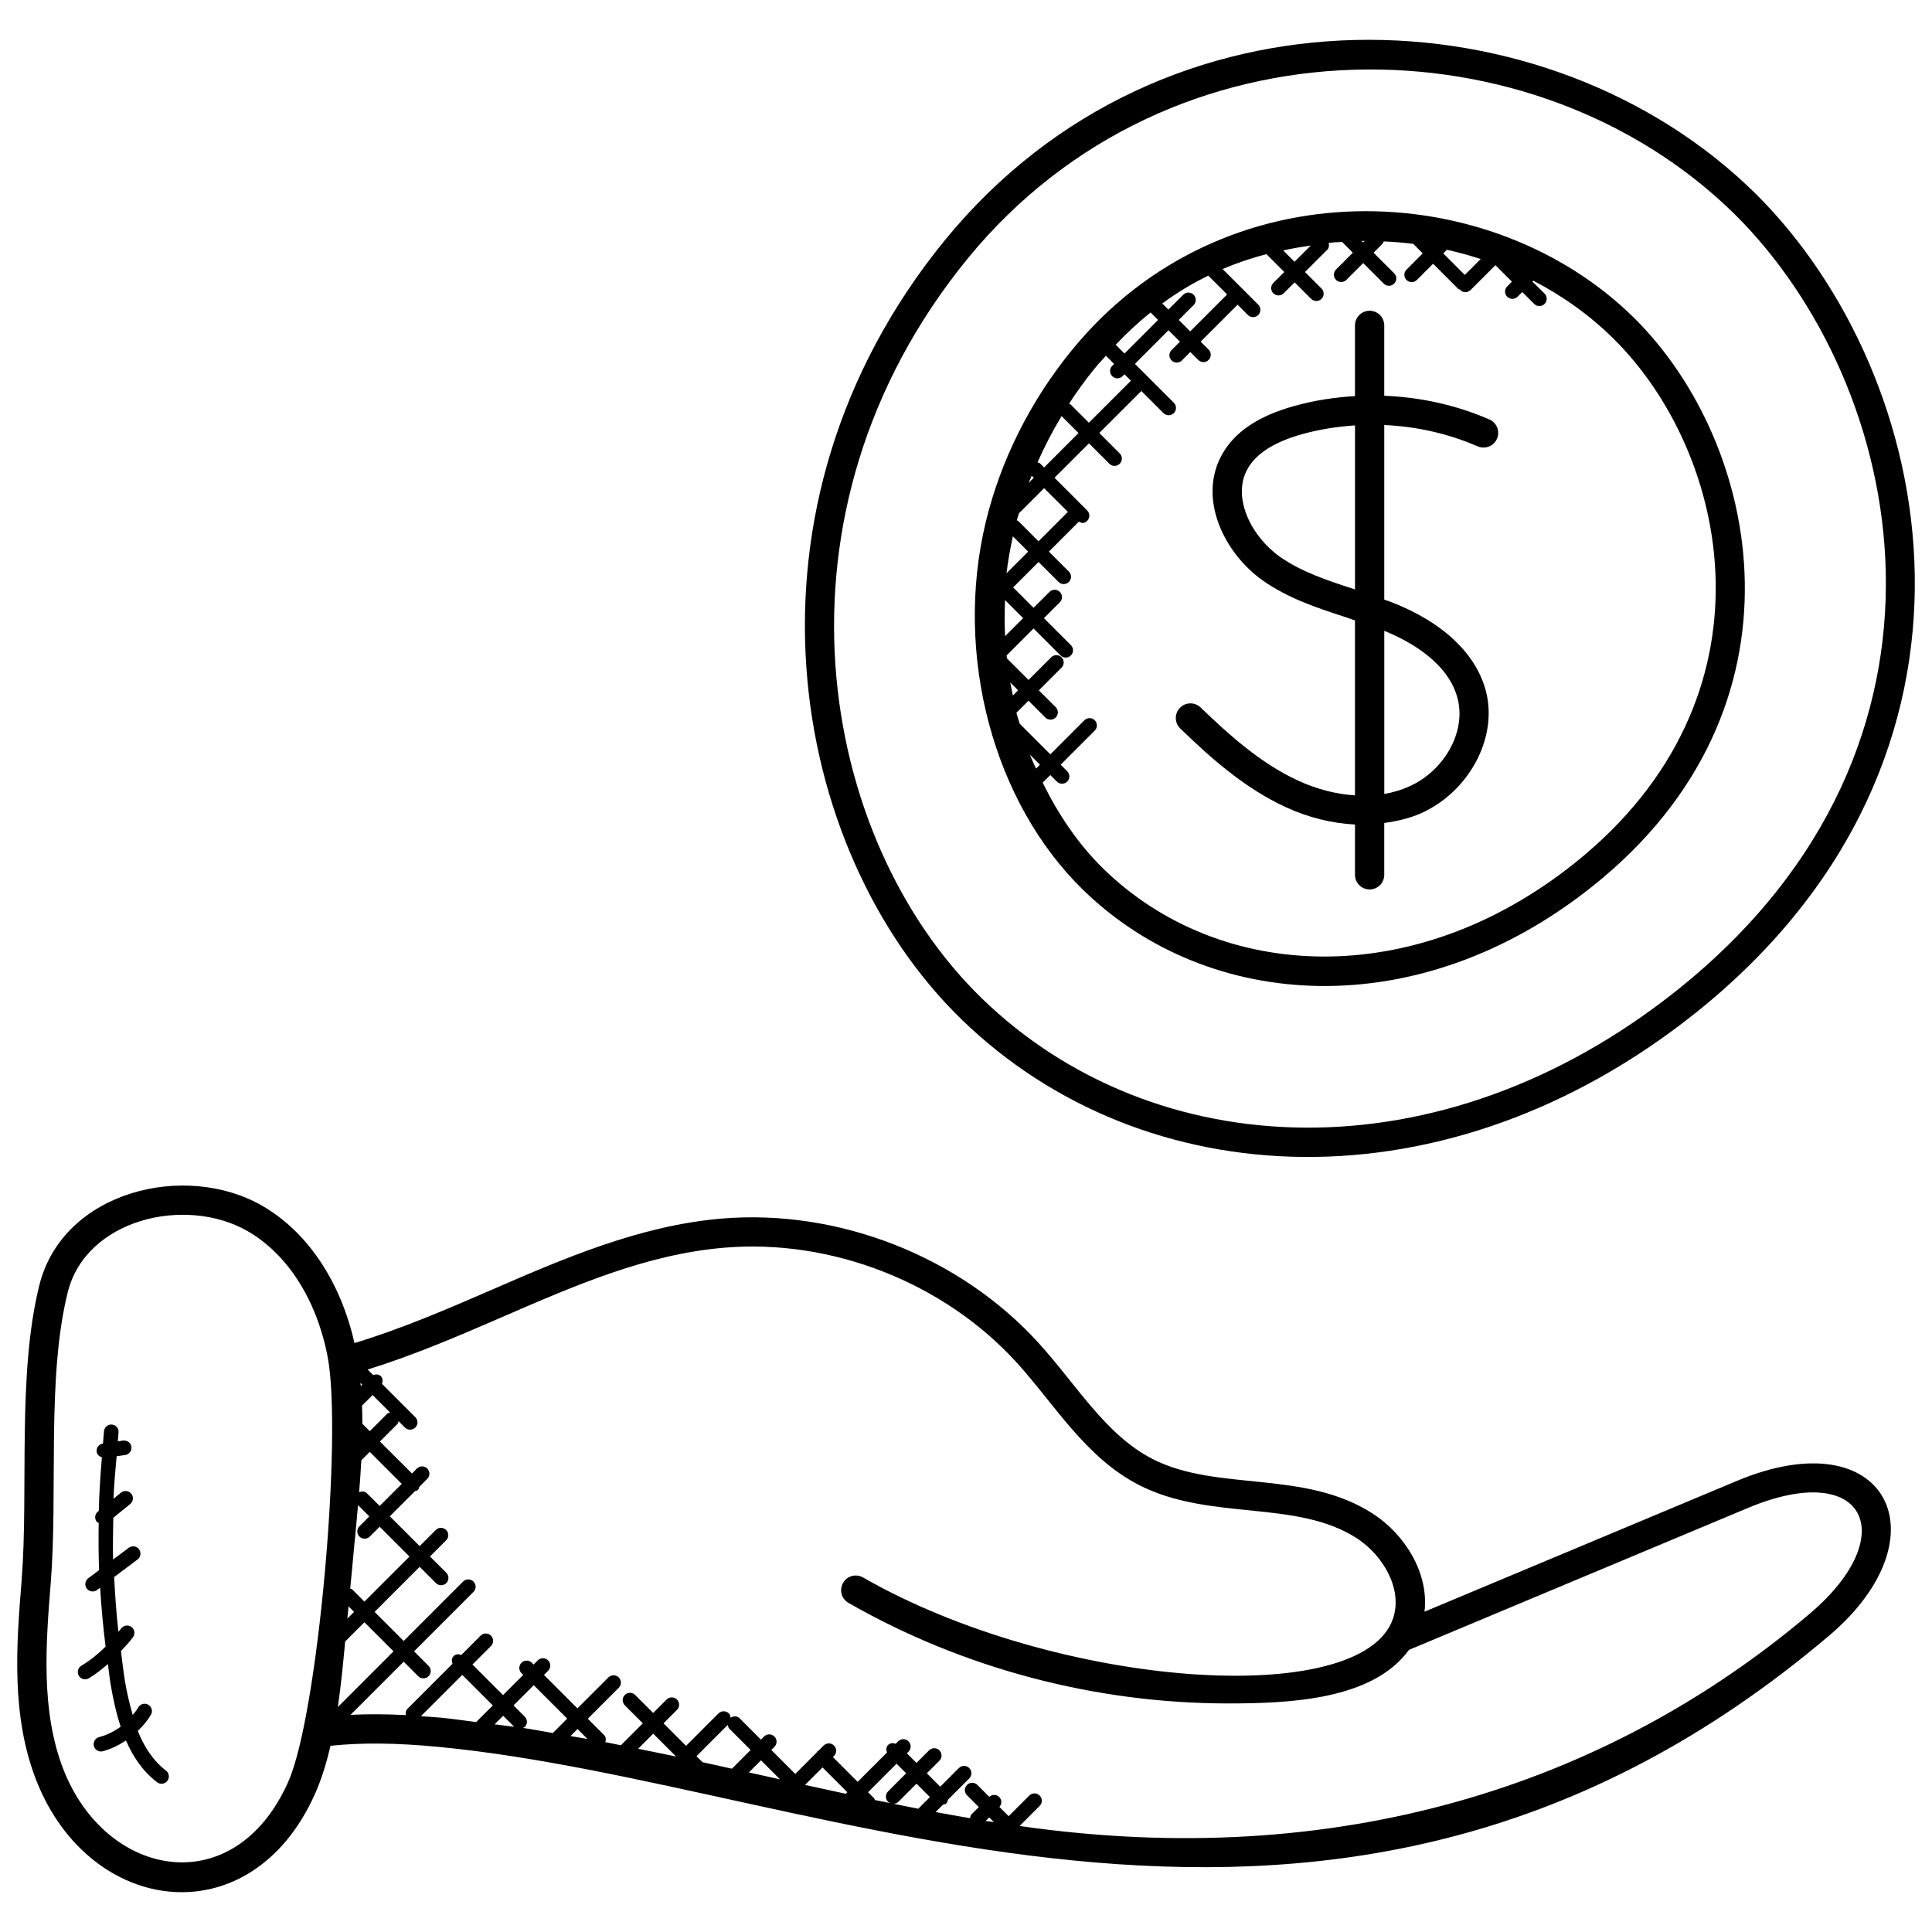 <svg id="Layer_1" enable-background="new 0 0 66 66" height="512" viewBox="0 0 66 66" width="512" xmlns="http://www.w3.org/2000/svg"><g><path d="m36.623 11.954c-1.424 1.741-2.443 3.777-2.95 5.888-1.086 4.524.256 9.575 3.34 12.57 4.29 4.166 11.464 4.605 17.403-.146 7.624-6.086 5.743-15.117 1.409-19.404-4.905-4.85-14.038-5.23-19.202 1.092zm13.417-2.562-.736-.736.124-.124c.391.087.776.193 1.154.317zm-3.475-1.11-.048-.048c.033-.001.067-.005.101-.005zm-1.785.104-.557.556-.389-.388c.307-.066.623-.121.946-.168zm-4.004 1.682c-.098-.098-.256-.098-.354 0l-.508.508-.209-.209c.499-.367 1.023-.684 1.573-.951l.643.643-1.262 1.262-.391-.391.508-.508c.098-.098.098-.256 0-.354zm-1.471.606.256.256-1.147 1.148-.3-.3c.384-.408.782-.773 1.191-1.104zm-1.909 1.913c.126-.155.257-.289.385-.434l.279.279-.065.065c-.098.098-.098.256 0 .354.097.097.255.098.354 0l.065-.065.22.22-1.436 1.435-.629-.629c-.014-.014-.034-.011-.05-.021.271-.415.562-.818.877-1.204zm-2.213 13.193.343.343-.134.134c-.071-.159-.146-.314-.209-.477zm-.67-2.465.267.267-.178.178c-.031-.148-.063-.296-.089-.445zm-.179-2.816.618.618-.617.616c-.021-.411-.018-.821-.001-1.234zm.268-2.176.521.521-.738.738c.049-.423.126-.842.217-1.259zm.178-.529c-.012-.012-.03-.009-.044-.018.023-.086.053-.171.078-.256.006-.005.014-.003.019-.008l.836-.835.811.811-1.003 1.003zm.358-1.295c.032-.083.073-.163.106-.246l.07.07zm.393-.667c-.024-.024-.058-.024-.088-.036.24-.541.512-1.069.822-1.581l.579.579-1.176 1.176zm18.261 13.653c-5.488 4.387-12.122 4.055-16.082.21-.855-.83-1.544-1.847-2.09-2.959l.26-.259.223.223c.099.099.257.096.354 0 .098-.098.098-.256 0-.354l-.223-.223 1.164-1.164c.098-.098.098-.256 0-.353-.099-.099-.257-.097-.354 0l-1.163 1.164-1.045-1.045c-.037-.126-.082-.248-.114-.375l.413-.413.575.575c.097.097.255.098.354 0 .098-.098.098-.256 0-.354l-.575-.575.775-.775c.098-.098.098-.256 0-.354s-.256-.098-.353 0l-.775.775-.739-.739c-.003-.033-.004-.066-.008-.1l.919-.919.921.921c.097.097.255.098.354 0 .098-.098.098-.256 0-.353l-.921-.921.544-.543c.098-.098.098-.256 0-.354-.097-.097-.255-.099-.354 0l-.544.543-.697-.697.868-.869.682.682c.097.097.255.098.353 0s.098-.256 0-.354l-.682-.682 1.023-1.023c.094.048.177.08.285-.028.098-.098.098-.256 0-.354l-1.116-1.117 1.176-1.176.697.697c.097.097.255.098.354 0 .098-.098.098-.256 0-.353l-.697-.698 1.436-1.435.756.756c.097.097.255.098.354 0 .098-.098.098-.256 0-.354l-1.329-1.329 1.147-1.148.391.391-.287.287c-.098.098-.098.256 0 .353.097.097.255.098.354 0l.287-.287.272.272c.097.097.255.098.353 0s.098-.256 0-.354l-.272-.272 1.262-1.262.351.352c.097.097.255.098.354 0 .098-.098.098-.256 0-.354l-1.217-1.217c.475-.201.972-.372 1.496-.509l.611.611-.374.373c-.098.098-.098.256 0 .354.099.099.257.096.354 0l.374-.373.563.563c.097.097.255.098.354 0 .098-.098.098-.256 0-.354l-.563-.563.759-.759c.065-.065.07-.151.049-.234.635-.067-.084.004.458-.035l.368.368-.575.575c-.098.098-.098.256 0 .354.097.097.255.098.354 0l.575-.575.703.703c.097.097.255.098.354 0 .098-.098.098-.256 0-.353l-.703-.703.315-.315c.02-.02.018-.048.03-.071.339.014.675.041 1.01.083l.324.325-.554.555c-.098.098-.098.256 0 .354.096.096.255.099.354 0l.554-.555.858.858c.017.017.042.015.063.026.004.004.002.01.006.014.097.097.255.098.354 0l.849-.849.563.564-.161.161c-.098.098-.098.256 0 .353.097.097.255.098.354 0l.161-.161.407.407c.099.099.257.096.354 0 .098-.098.098-.256 0-.354l-.414-.406.032-.032c1.01.524 1.938 1.188 2.74 1.982 3.962 3.919 5.782 12.233-1.33 17.912z"/><path d="m32.285 8.197c-7.469 9.154-5.355 20.883.56 26.625 6.223 6.048 16.585 6.564 25.091-.229 10.972-8.78 8.282-21.783 2.039-27.976-7.034-6.944-20.189-7.587-27.69 1.58zm25.025 25.615c-8.126 6.494-17.93 5.967-23.769.293-5.595-5.43-7.588-16.568-.482-25.275 6.936-8.474 19.409-8.218 26.211-1.501 5.838 5.79 8.552 18.077-1.96 26.483z"/><path d="m50.88 14.33c-1.141-.496-2.361-.762-3.592-.81v-2.404c0-.276-.224-.5-.5-.5s-.5.224-.5.5v2.415c-.698.042-1.393.148-2.071.337-1.239.344-2.05.892-2.48 1.675-.82 1.491.074 3.355 1.414 4.297.867.608 1.86.933 2.821 1.245.106.035.21.074.316.109v5.977c-.634-.04-1.295-.205-1.945-.505-1.3-.598-2.399-1.603-3.329-2.498-.197-.19-.514-.187-.707.014-.191.198-.186.515.014.707.988.952 2.163 2.023 3.604 2.685.784.361 1.587.553 2.363.593v1.718c0 .276.224.5.5.5s.5-.224.5-.5v-1.771c.442-.061.871-.159 1.265-.336 1.607-.723 2.587-2.515 2.229-4.079-.303-1.324-1.462-2.438-3.264-3.135-.075-.029-.154-.052-.23-.08v-5.964c1.094.048 2.18.288 3.193.729.251.106.548-.006.658-.26.111-.254-.006-.549-.259-.659zm-1.072 9.591c.255 1.116-.477 2.41-1.665 2.944-.268.121-.555.206-.854.259v-5.574c.87.355 2.228 1.097 2.519 2.371zm-3.526-3.787c-.932-.304-1.812-.591-2.557-1.113-.957-.673-1.654-2.01-1.111-2.996.289-.527.919-.93 1.871-1.194.592-.164 1.197-.259 1.804-.299v5.605c-.003-.001-.005-.002-.007-.003z"/><path d="m59.334 50.59-10.671 4.468c.159-1.342-.696-2.652-1.75-3.339-2.344-1.528-5.328-.746-7.538-1.877-1.602-.819-2.586-2.522-3.892-3.96-2.694-2.968-6.852-4.591-10.84-4.253-2.808.241-5.417 1.375-7.939 2.473-1.495.649-3.036 1.308-4.595 1.779-.472-2.1-1.608-3.805-3.156-4.693-2.634-1.513-6.808-.497-7.609 2.716-.763 3.068-.361 6.991-.606 10.095-.174 2.165-.371 4.619.513 6.85 1.83 4.612 7.331 5.322 9.512.427.237-.533.396-1.083.528-1.637 1.046-.112 2.225-.103 3.696.038 13.358 1.273 30.613 10.523 47.504-3.806 3.985-3.383 1.96-7.423-3.157-5.281zm-46.007-2.335c-.034.012-.072.014-.1.041l-.596.596-.252-.252c0-.207-.004-.415-.012-.622l.362-.361zm-1.048 4.236c.097.097.255.098.354 0l.336-.336 1.019 1.019-1.539 1.539-.416-.416c-.019-.019-.046-.017-.069-.029.384-4.053.163-1.724.267-2.851l.385.385-.336.336c-.099.097-.099.255-.001.353zm-.487 3.584.657-.657.994.994-1.901 1.902c.116-.819.176-1.456.25-2.239zm.074-.781.04-.419.19.189zm.67-4.28c-.074-.074-.176-.074-.267-.036.031-.363.053-.727.074-1.092l.288-.288 1.094 1.093-.755.755zm-.21-3.664c-.003-.037-.01-.073-.014-.11l.062.062zm-10.147 13.129c-.798-2.013-.611-4.344-.446-6.4.249-3.122-.145-7.023.581-9.933.624-2.509 4.031-3.301 6.141-2.091 1.362.781 2.359 2.342 2.735 4.281.514 2.648-.318 12.227-1.343 14.532-1.83 4.116-6.203 3.309-7.668-.389zm12.2-1.851 1.412-1.412 1.044 1.044-.568.568c-.396-.048-.79-.11-1.186-.148-.246-.023-.47-.036-.702-.052zm4.507.574c-.343-.057-.685-.124-1.029-.176.023-.012.051-.01.07-.029.098-.098.098-.256 0-.354l-.384-.384.69-.691 1.143 1.143zm.843-.136.34.34c-.193-.035-.387-.066-.58-.1zm-2.164-.076c-.223-.032-.447-.054-.67-.084l.293-.293zm7.296-.065c.01.045.018.092.053.128l.729.729-.639.639c-.335-.074-.669-.148-1.006-.222l-.205-.205zm-1.785 1.077c-.424-.09-.851-.175-1.277-.261l.516-.517.769.769zm2.506.547.414-.414.649.649c-.42-.094-.973-.215-1.063-.235zm2.516-.171.847.847-.053.053c-.465-.101-.929-.201-1.391-.303zm2.529-.128.328.328-.619.619c-.098.098-.098.256 0 .354.039.039.091.051.142.059-.197-.04-.395-.078-.592-.119-.01-.018-.008-.041-.023-.056l-.21-.21zm.745 1.54c-.283-.055-.565-.112-.847-.17.06-.003.119-.023.165-.068l.619-.619.458.458-.392.392c-.002.001-.001.004-.003.007zm2.581.457c-.093-.015-.187-.027-.28-.042l.119-.119zm27.891-7.138c-6.986 5.926-16.209 8.824-27.014 7.269l.686-.686c.098-.098.098-.256 0-.354s-.256-.098-.354 0l-.703.703c-.001.001 0 .003-.001.004l-.317-.317c.087-.098.088-.246-.006-.34-.094-.095-.242-.092-.34-.006l-.407-.407c-.099-.098-.257-.098-.354 0-.098.098-.098.256 0 .354l.403.403-.244.244c-.037.037-.047.087-.056.136-.392-.068-.785-.137-1.176-.21l.251-.25c.042-.011.087-.017.12-.05s.039-.078.05-.12l.729-.729c.098-.098.098-.256 0-.354s-.256-.098-.354 0l-.637.637-.458-.458.429-.429c.098-.098.098-.256 0-.354-.098-.099-.256-.097-.354 0l-.429.429-.328-.328.056-.056c.098-.098.098-.256 0-.354s-.256-.098-.353 0l-.084.084c-.089-.033-.187-.032-.259.039-.072.072-.072.17-.039.259l-1.002 1.002-.847-.847.039-.039c.098-.098.098-.256 0-.354s-.256-.098-.354 0l-.192.192c-.01.007-.024.005-.033.014s-.006.023-.014.033l-.73.731-.819-.819.106-.106c.098-.098.098-.256 0-.353-.098-.098-.256-.098-.354 0l-.106.106-.729-.729c-.085-.085-.211-.082-.307-.019-.007-.053-.02-.106-.061-.147-.098-.098-.256-.098-.354 0l-1.107 1.107-.769-.769.458-.459c.098-.098.098-.256 0-.354-.098-.099-.256-.097-.354 0l-.458.459-.615-.615c-.098-.098-.256-.098-.354 0s-.098.256 0 .354l.615.615-.75.75c-.177-.035-.352-.074-.53-.108.026-.085.022-.177-.045-.244l-.555-.555 1.057-1.057c.098-.098.098-.256 0-.354s-.256-.098-.354 0l-1.057 1.057-1.143-1.143.142-.142c.098-.098.098-.256 0-.354s-.256-.098-.354 0l-.142.142-.061-.061c-.097-.097-.255-.099-.354 0-.098.098-.098.256 0 .354l.061.061-.691.69-1.044-1.044.633-.633c.098-.098.098-.256 0-.354s-.256-.098-.354 0l-.66.66c-.09-.035-.189-.034-.262.038-.072.072-.073.172-.038.262l-1.539 1.539c-.06.06-.07.138-.057.215-.684-.036-1.304-.037-1.887-.009l1.815-1.815.496.496c.097.097.255.098.354 0 .098-.098.098-.256 0-.354l-.496-.496 2.03-2.03c.098-.098.098-.256 0-.354s-.256-.098-.354 0l-2.03 2.03-.994-.994 1.539-1.539.556.556c.097.097.255.098.354 0 .098-.098.098-.256 0-.354l-.556-.556.551-.551c.098-.098.098-.256 0-.354s-.256-.098-.353 0l-.551.551-1.019-1.018.859-.859c.036-.012.075-.014.103-.043.029-.028.031-.068.043-.103l.273-.273c.098-.098.098-.256 0-.354s-.256-.098-.353 0l-.17.17-1.094-1.093.596-.596c.028-.028.029-.065.041-.099l.218.218c.097.097.255.098.354 0 .098-.098.098-.256 0-.354l-1.14-1.14c.034-.089.033-.188-.039-.26s-.171-.073-.26-.039l-.189-.189c1.554-.482 3.068-1.129 4.537-1.767 2.563-1.114 4.982-2.166 7.627-2.393 3.682-.318 7.524 1.188 10.014 3.929 1.282 1.412 2.35 3.245 4.177 4.179 2.426 1.24 5.378.477 7.448 1.824.856.558 1.575 1.708 1.223 2.74-1.069 3.117-11.482 2.386-18.102-1.408-.241-.137-.547-.057-.683.185-.138.24-.055.546.185.683 3.916 2.244 8.447 3.435 12.965 3.435 2.115 0 4.943-.122 6.181-1.829l11.583-4.85c4.011-1.68 5.251.939 2.129 3.596z"/><path d="m4.707 59.131c.17-.166.327-.345.448-.551.07-.118.031-.271-.088-.342-.118-.072-.273-.032-.342.088-.055.093-.123.176-.191.259-.108-.373-.197-.753-.261-1.125-.06-.352-.094-.706-.141-1.059.142-.157.295-.305.415-.479.078-.114.05-.269-.063-.349-.114-.076-.27-.049-.349.063-.026.038-.063.068-.091.105-.069-.621-.114-1.244-.144-1.868l.798-.598c.111-.083.134-.239.051-.35-.082-.112-.239-.131-.35-.051l-.536.401c-.013-.475-.001-.951.008-1.426l.578-.471c.106-.087.123-.244.035-.351-.086-.108-.244-.122-.352-.035l-.256.208c.02-.485.065-.969.108-1.453l.291-.041c.137-.02.232-.146.214-.282s-.135-.222-.282-.214l-.182.03c.01-.099.012-.198.024-.297.017-.138-.082-.262-.219-.277-.132-.017-.262.082-.277.219-.017.142-.02.285-.034.428l-.005.001c-.137.02-.231.146-.211.283.014.097.089.16.178.188-.053.609-.091 1.218-.107 1.828l-.03.025c-.107.087-.124.244-.037.352.016.02.043.017.064.03-.007.54-.007 1.079.014 1.618l-.371.278c-.11.083-.133.239-.05.351.049.065.124.1.2.1.053 0 .105-.017.15-.05l.107-.08c.04.673.102 1.344.186 2.013-.252.248-.525.474-.827.652-.119.07-.158.224-.089.343.047.079.131.123.216.123.043 0 .087-.011.127-.034.233-.138.444-.312.652-.488.034.234.054.469.094.702.081.473.185.966.342 1.438-.221.162-.47.286-.737.357-.133.035-.213.172-.177.306.029.111.131.185.241.185.021 0 .043-.003.064-.009.283-.075.546-.207.79-.367.24.553.573 1.055 1.064 1.427.046.034.099.051.151.051.075 0 .15-.034.199-.099.083-.11.062-.268-.048-.351-.446-.34-.748-.82-.962-1.355z"/></g></svg>